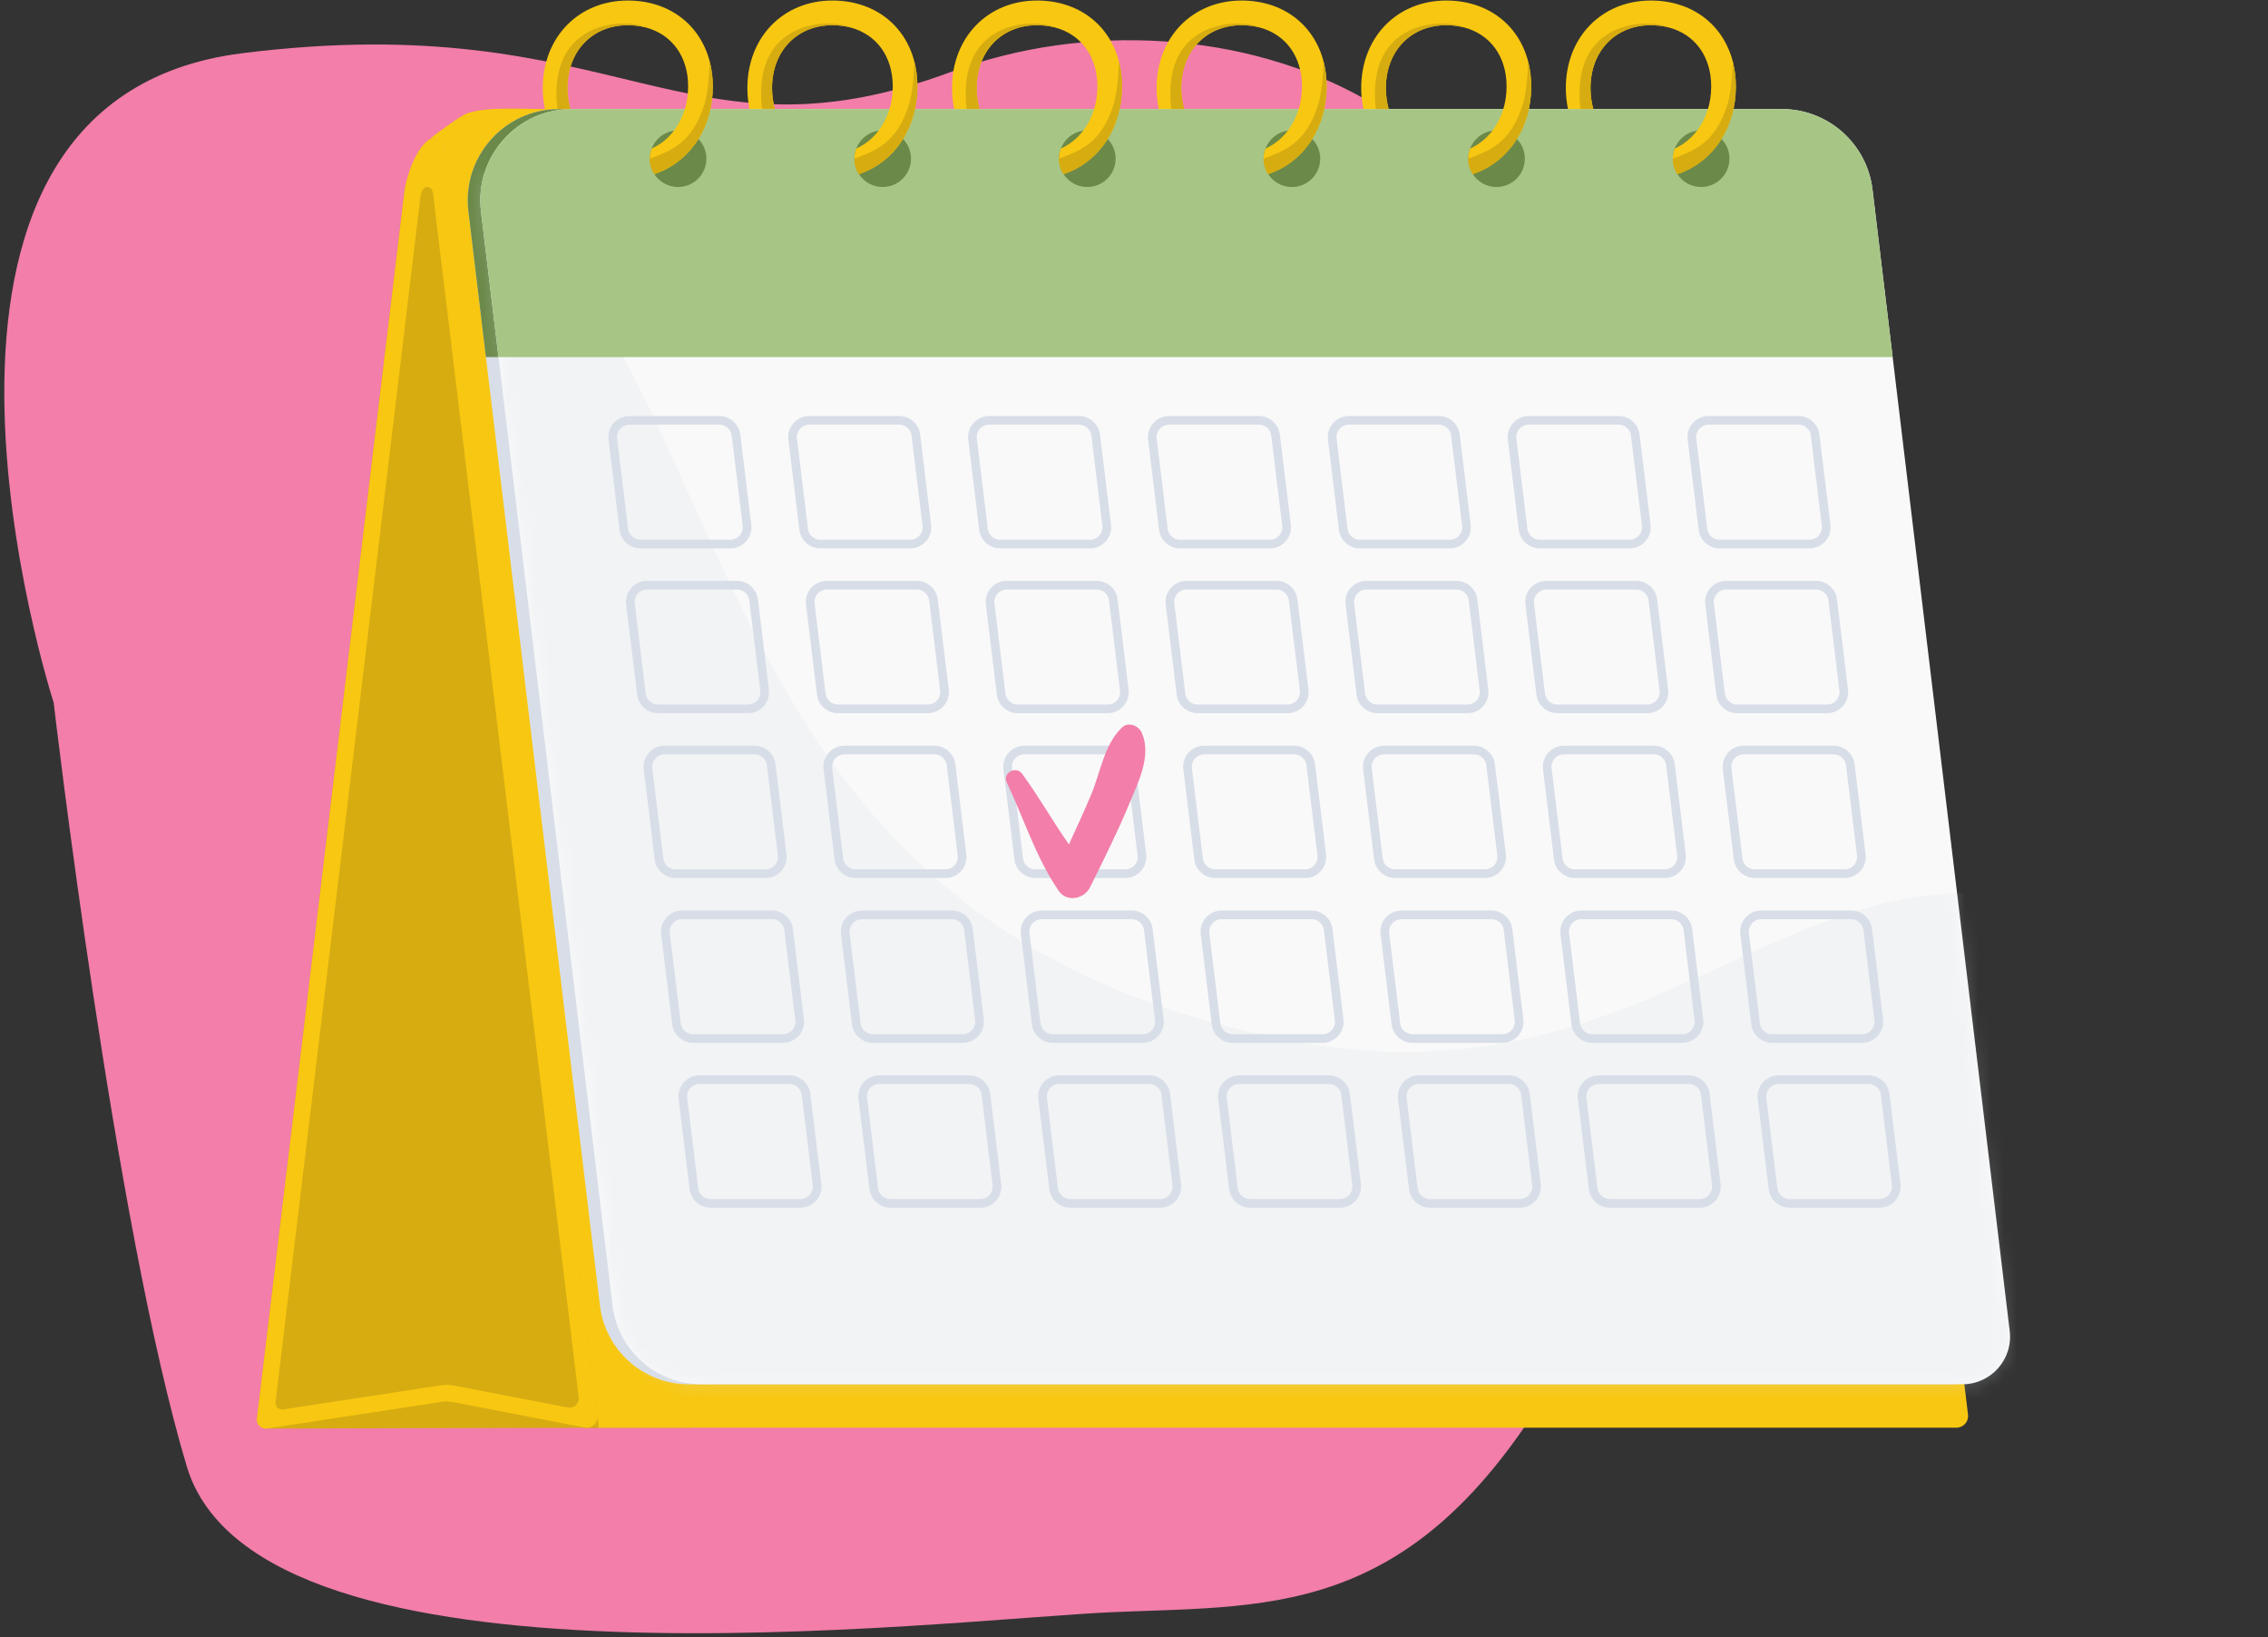 <svg width="176" height="127" viewBox="0 0 176 127" fill="none" xmlns="http://www.w3.org/2000/svg">
<rect x="0" y="0" width="176" height="127" fill="#333333" stroke="none"/>
<path d="M120.443 38.435C123.75 8.314 94.547 -2.151 73.846 5.561C52.976 13.336 48.137 0.448 18.791 4.13C-10.924 7.859 4.163 54.504 4.163 54.504C4.163 54.504 8.891 95.064 14.492 113.76C20.064 132.355 73.392 125.627 86.365 125.073C99.263 124.521 110.471 125.586 121.693 105.169C132.895 84.789 117.146 68.456 120.443 38.435Z" fill="#F27EA9"/>
<g clip-path="url(#clip0_393_553)">
<path d="M20.758 110.825L34.697 108.691L45.377 110.75C45.932 110.857 46.431 110.393 46.364 109.831L35.176 16.678H137.523C138.049 12.307 134.636 8.459 130.233 8.459L38.96 11.603C35.245 11.603 31.823 11.236 31.379 14.925L19.944 110.037C19.888 110.504 20.292 110.896 20.758 110.825V110.825Z" fill="#D6AC11"/>
<path d="M20.73 110.829L46.464 110.763L35.806 107.973L20.73 110.829Z" fill="#D6AC11"/>
<path d="M53.592 109.283H45.506V110.762H53.592V109.283Z" fill="#D6AC11"/>
<path d="M34.567 107.394H57.977V110.419L43.174 109.733L34.567 107.394Z" fill="#D6AC11"/>
<path d="M46.363 109.823L35.69 21.628C34.9 15.449 34.613 12.472 34.323 11.164C34.218 10.686 33.62 10.57 33.234 10.87C32.163 11.702 31.516 13.791 31.38 14.925L19.941 110.065C19.886 110.519 20.279 110.898 20.73 110.829L34.228 108.763C34.539 108.715 34.856 108.721 35.165 108.781L45.37 110.748C45.929 110.856 46.431 110.389 46.363 109.823ZM44.065 109.197L35.239 107.495C34.898 107.428 34.547 107.422 34.203 107.475L21.97 109.348C21.634 109.399 21.342 109.117 21.382 108.779C21.427 108.406 32.584 15.784 32.62 15.309C32.696 14.325 33.533 14.245 33.611 15.063C33.666 15.642 34.437 21.886 34.437 21.886L44.909 108.411C44.966 108.891 44.54 109.288 44.065 109.197H44.065Z" fill="#F8C711"/>
<path d="M151.827 110.762H46.465L34.472 12.19C34.391 11.549 34.395 10.534 33.392 10.747C33.775 10.422 35.736 8.971 36.269 8.789C37.794 8.272 40.088 8.459 42.466 8.459H134.029C137.745 8.459 140.876 11.236 141.32 14.925L152.721 109.754C152.785 110.29 152.366 110.762 151.826 110.762H151.827Z" fill="#F8C711"/>
<path d="M151.314 107.394H53.454C49.937 107.394 46.973 104.766 46.554 101.274L37.708 27.704L36.348 16.392C35.841 12.173 39.135 8.459 43.384 8.459H137.296C140.882 8.459 143.903 11.139 144.331 14.7L154.979 103.262C155.243 105.46 153.527 107.394 151.314 107.394Z" fill="#D8DEE8"/>
<path d="M50.106 8.459V27.704H37.708L36.348 16.392C35.841 12.173 39.135 8.459 43.384 8.459H50.106Z" fill="#6B8949"/>
<path d="M152.292 107.394H54.432C50.915 107.394 47.951 104.766 47.532 101.274L38.686 27.704L37.326 16.392C36.819 12.173 40.113 8.459 44.362 8.459H138.273C141.86 8.459 144.881 11.139 145.309 14.7L146.873 27.704L155.957 103.262C156.221 105.46 154.505 107.394 152.292 107.394Z" fill="#F9F9F9"/>
<g opacity="0.2">
<mask id="mask0_393_553" style="mask-type:luminance" maskUnits="userSpaceOnUse" x="37" y="8" width="119" height="100">
<path d="M152.292 107.655H54.432C50.915 107.655 47.951 105.027 47.532 101.535L38.686 27.966L37.326 16.653C36.819 12.434 40.113 8.721 44.362 8.721H138.273C141.86 8.721 144.881 11.4 145.309 14.961L146.873 27.966L155.957 103.523C156.221 105.721 154.505 107.655 152.292 107.655Z" fill="white"/>
</mask>
<g mask="url(#mask0_393_553)">
<path d="M12.93 4.961V111.414H175.333V76.755C175.333 76.755 171.372 70.319 154.042 69.328C136.712 68.338 125.822 85.652 100.073 80.716C40.657 69.328 65.413 6.942 12.93 4.961Z" fill="#D8DEE8"/>
</g>
</g>
<path d="M146.873 27.704H38.686L37.326 16.392C36.819 12.173 40.113 8.459 44.362 8.459H138.273C141.86 8.459 144.881 11.139 145.309 14.7L146.873 27.704Z" fill="#A7C585"/>
<path d="M54.817 12.311C54.817 13.525 53.832 14.508 52.62 14.508C51.847 14.508 51.167 14.11 50.777 13.507C50.554 13.163 50.424 12.752 50.424 12.31C50.424 12.034 50.475 11.768 50.569 11.525C50.847 10.796 51.505 10.251 52.302 10.136C52.406 10.121 52.511 10.113 52.62 10.113C53.239 10.113 53.8 10.37 54.2 10.784C54.582 11.178 54.819 11.715 54.819 12.31L54.817 12.311Z" fill="#6B8949"/>
<path d="M55.316 6.705C55.316 8.246 54.908 9.643 54.199 10.785C53.396 12.075 52.204 13.037 50.777 13.508C50.553 13.164 50.423 12.753 50.423 12.311C50.423 12.035 50.474 11.769 50.569 11.527C50.584 11.52 50.599 11.512 50.615 11.505C51.276 11.197 51.85 10.729 52.302 10.137C52.993 9.234 53.401 8.045 53.401 6.705C53.401 4.366 52.125 2.66 50.109 2.131C50.109 2.131 50.108 2.131 50.107 2.129C49.677 2.016 49.212 1.957 48.718 1.957C45.962 1.957 44.036 3.963 44.036 6.835C44.036 7.398 44.116 7.962 44.251 8.458H42.287C42.183 7.95 42.119 7.386 42.119 6.835C42.119 2.898 44.894 0.041 48.718 0.041C51.923 0.041 54.331 1.906 55.074 4.764C55.232 5.369 55.315 6.019 55.315 6.705H55.316Z" fill="#F8C711"/>
<path d="M55.316 6.705C55.316 8.246 54.909 9.643 54.199 10.785C53.396 12.075 52.205 13.037 50.777 13.508C50.554 13.164 50.424 12.753 50.424 12.311C51.922 11.732 53.733 11.206 54.685 8.025C54.913 7.267 55.044 5.954 55.076 4.764C55.234 5.369 55.317 6.019 55.317 6.705H55.316Z" fill="#D6AC11"/>
<path d="M50.106 2.13C49.676 2.016 49.211 1.957 48.718 1.957C45.961 1.957 44.035 3.963 44.035 6.836C44.035 7.399 44.116 7.963 44.25 8.459H43.255C42.44 1.357 48.757 1.437 50.105 2.13H50.106Z" fill="#D6AC11"/>
<path d="M70.694 12.311C70.694 13.525 69.709 14.508 68.496 14.508C67.724 14.508 67.044 14.11 66.654 13.507C66.431 13.163 66.301 12.752 66.301 12.31C66.301 12.034 66.352 11.768 66.446 11.525C66.725 10.796 67.382 10.251 68.179 10.136C68.283 10.121 68.388 10.113 68.497 10.113C69.117 10.113 69.677 10.37 70.077 10.784C70.459 11.178 70.695 11.715 70.695 12.31L70.694 12.311Z" fill="#6B8949"/>
<path d="M71.194 6.705C71.194 8.246 70.786 9.643 70.076 10.785C69.273 12.075 68.082 13.037 66.654 13.508C66.431 13.164 66.301 12.753 66.301 12.311C66.301 12.035 66.352 11.769 66.446 11.527C66.461 11.52 66.476 11.512 66.492 11.505C67.154 11.197 67.728 10.729 68.179 10.137C68.871 9.234 69.279 8.045 69.279 6.705C69.279 4.366 68.002 2.66 65.987 2.131C65.987 2.131 65.985 2.131 65.984 2.129C65.554 2.016 65.089 1.957 64.596 1.957C61.839 1.957 59.913 3.963 59.913 6.835C59.913 7.398 59.994 7.962 60.129 8.458H58.164C58.06 7.95 57.997 7.386 57.997 6.835C57.997 2.898 60.772 0.041 64.595 0.041C67.8 0.041 70.209 1.906 70.952 4.764C71.11 5.369 71.193 6.019 71.193 6.705H71.194Z" fill="#F8C711"/>
<path d="M71.193 6.705C71.193 8.246 70.786 9.643 70.076 10.785C69.273 12.075 68.082 13.037 66.654 13.508C66.431 13.164 66.301 12.753 66.301 12.311C67.799 11.732 69.61 11.206 70.562 8.025C70.79 7.267 70.921 5.954 70.953 4.764C71.111 5.369 71.194 6.019 71.194 6.705H71.193Z" fill="#D6AC11"/>
<path d="M65.984 2.13C65.553 2.016 65.088 1.957 64.595 1.957C61.839 1.957 59.912 3.963 59.912 6.836C59.912 7.399 59.993 7.963 60.128 8.459H59.133C58.318 1.357 64.634 1.437 65.983 2.13H65.984Z" fill="#D6AC11"/>
<path d="M86.573 12.311C86.573 13.525 85.589 14.508 84.376 14.508C83.604 14.508 82.924 14.11 82.534 13.507C82.31 13.163 82.18 12.752 82.18 12.31C82.18 12.034 82.231 11.768 82.325 11.525C82.604 10.796 83.261 10.251 84.058 10.136C84.162 10.121 84.267 10.113 84.377 10.113C84.996 10.113 85.557 10.37 85.957 10.784C86.339 11.178 86.575 11.715 86.575 12.31L86.573 12.311Z" fill="#6B8949"/>
<path d="M87.072 6.705C87.072 8.246 86.665 9.643 85.955 10.785C85.152 12.075 83.961 13.037 82.533 13.508C82.31 13.164 82.18 12.753 82.18 12.311C82.18 12.035 82.231 11.769 82.325 11.527C82.34 11.52 82.355 11.512 82.371 11.505C83.033 11.197 83.606 10.729 84.058 10.137C84.75 9.234 85.157 8.045 85.157 6.705C85.157 4.366 83.881 2.66 81.865 2.131C81.865 2.131 81.864 2.131 81.863 2.129C81.433 2.016 80.968 1.957 80.475 1.957C77.718 1.957 75.792 3.963 75.792 6.835C75.792 7.398 75.873 7.962 76.007 8.458H74.043C73.939 7.95 73.876 7.386 73.876 6.835C73.876 2.898 76.65 0.041 80.474 0.041C83.679 0.041 86.088 1.906 86.831 4.764C86.989 5.369 87.072 6.019 87.072 6.705H87.072Z" fill="#F8C711"/>
<path d="M87.073 6.705C87.073 8.246 86.665 9.643 85.956 10.785C85.152 12.075 83.961 13.037 82.534 13.508C82.31 13.164 82.18 12.753 82.18 12.311C83.679 11.732 85.488 11.206 86.442 8.025C86.669 7.267 86.8 5.954 86.833 4.764C86.991 5.369 87.074 6.019 87.074 6.705H87.073Z" fill="#D6AC11"/>
<path d="M81.862 2.13C81.432 2.016 80.967 1.957 80.474 1.957C77.717 1.957 75.791 3.963 75.791 6.836C75.791 7.399 75.872 7.963 76.007 8.459H75.012C74.196 1.357 80.513 1.437 81.862 2.13H81.862Z" fill="#D6AC11"/>
<path d="M102.45 12.311C102.45 13.525 101.466 14.508 100.253 14.508C99.481 14.508 98.801 14.11 98.411 13.507C98.187 13.163 98.057 12.752 98.057 12.31C98.057 12.034 98.108 11.768 98.202 11.525C98.481 10.796 99.138 10.251 99.935 10.136C100.039 10.121 100.144 10.113 100.254 10.113C100.873 10.113 101.434 10.37 101.833 10.784C102.216 11.178 102.452 11.715 102.452 12.31L102.45 12.311Z" fill="#6B8949"/>
<path d="M102.95 6.705C102.95 8.246 102.542 9.643 101.833 10.785C101.029 12.075 99.838 13.037 98.411 13.508C98.187 13.164 98.057 12.753 98.057 12.311C98.057 12.035 98.108 11.769 98.203 11.527C98.218 11.52 98.233 11.512 98.249 11.505C98.91 11.197 99.484 10.729 99.936 10.137C100.627 9.234 101.035 8.045 101.035 6.705C101.035 4.366 99.758 2.66 97.743 2.131C97.743 2.131 97.741 2.131 97.74 2.129C97.31 2.016 96.845 1.957 96.352 1.957C93.596 1.957 91.669 3.963 91.669 6.835C91.669 7.398 91.75 7.962 91.885 8.458H89.921C89.817 7.95 89.753 7.386 89.753 6.835C89.753 2.898 92.528 0.041 96.351 0.041C99.556 0.041 101.965 1.906 102.708 4.764C102.866 5.369 102.949 6.019 102.949 6.705H102.95Z" fill="#F8C711"/>
<path d="M102.95 6.705C102.95 8.246 102.542 9.643 101.833 10.785C101.029 12.075 99.838 13.037 98.411 13.508C98.187 13.164 98.057 12.753 98.057 12.311C99.555 11.732 101.366 11.206 102.319 8.025C102.546 7.267 102.677 5.954 102.71 4.764C102.868 5.369 102.951 6.019 102.951 6.705H102.95Z" fill="#D6AC11"/>
<path d="M97.74 2.13C97.31 2.016 96.845 1.957 96.352 1.957C93.595 1.957 91.669 3.963 91.669 6.836C91.669 7.399 91.749 7.963 91.884 8.459H90.889C90.074 1.357 96.391 1.437 97.739 2.13H97.74Z" fill="#D6AC11"/>
<path d="M118.329 12.311C118.329 13.525 117.345 14.508 116.132 14.508C115.359 14.508 114.68 14.11 114.289 13.507C114.066 13.163 113.936 12.752 113.936 12.31C113.936 12.034 113.987 11.768 114.081 11.525C114.36 10.796 115.017 10.251 115.814 10.136C115.918 10.121 116.023 10.113 116.133 10.113C116.752 10.113 117.313 10.37 117.712 10.784C118.095 11.178 118.331 11.715 118.331 12.31L118.329 12.311Z" fill="#6B8949"/>
<path d="M118.828 6.705C118.828 8.246 118.42 9.643 117.711 10.785C116.907 12.075 115.716 13.037 114.289 13.508C114.065 13.164 113.935 12.753 113.935 12.311C113.935 12.035 113.986 11.769 114.08 11.527C114.096 11.52 114.111 11.512 114.127 11.505C114.788 11.197 115.362 10.729 115.813 10.137C116.505 9.234 116.913 8.045 116.913 6.705C116.913 4.366 115.636 2.66 113.621 2.131C113.621 2.131 113.619 2.131 113.618 2.129C113.188 2.016 112.723 1.957 112.23 1.957C109.473 1.957 107.547 3.963 107.547 6.835C107.547 7.398 107.628 7.962 107.763 8.458H105.798C105.695 7.95 105.631 7.386 105.631 6.835C105.631 2.898 108.406 0.041 112.229 0.041C115.434 0.041 117.843 1.906 118.586 4.764C118.744 5.369 118.827 6.019 118.827 6.705H118.828Z" fill="#F8C711"/>
<path d="M118.828 6.705C118.828 8.246 118.42 9.643 117.711 10.785C116.907 12.075 115.716 13.037 114.289 13.508C114.065 13.164 113.935 12.753 113.935 12.311C115.433 11.732 117.244 11.206 118.197 8.025C118.424 7.267 118.555 5.954 118.587 4.764C118.745 5.369 118.828 6.019 118.828 6.705H118.828Z" fill="#D6AC11"/>
<path d="M113.618 2.13C113.188 2.016 112.723 1.957 112.229 1.957C109.473 1.957 107.547 3.963 107.547 6.836C107.547 7.399 107.627 7.963 107.762 8.459H106.767C105.952 1.357 112.269 1.437 113.617 2.13H113.618Z" fill="#D6AC11"/>
<path d="M134.207 12.311C134.207 13.525 133.222 14.508 132.01 14.508C131.237 14.508 130.558 14.11 130.167 13.507C129.944 13.163 129.814 12.752 129.814 12.31C129.814 12.034 129.865 11.768 129.959 11.525C130.238 10.796 130.895 10.251 131.692 10.136C131.796 10.121 131.901 10.113 132.011 10.113C132.63 10.113 133.191 10.37 133.59 10.784C133.973 11.178 134.209 11.715 134.209 12.31L134.207 12.311Z" fill="#6B8949"/>
<path d="M134.707 6.705C134.707 8.246 134.299 9.643 133.59 10.785C132.786 12.075 131.595 13.037 130.168 13.508C129.944 13.164 129.814 12.753 129.814 12.311C129.814 12.035 129.865 11.769 129.959 11.527C129.974 11.52 129.99 11.512 130.006 11.505C130.667 11.197 131.241 10.729 131.692 10.137C132.384 9.234 132.792 8.045 132.792 6.705C132.792 4.366 131.515 2.66 129.5 2.131C129.5 2.131 129.498 2.131 129.497 2.129C129.067 2.016 128.602 1.957 128.109 1.957C125.352 1.957 123.426 3.963 123.426 6.835C123.426 7.398 123.507 7.962 123.642 8.458H121.677C121.574 7.95 121.51 7.386 121.51 6.835C121.51 2.898 124.285 0.041 128.108 0.041C131.313 0.041 133.722 1.906 134.465 4.764C134.623 5.369 134.706 6.019 134.706 6.705H134.707Z" fill="#F8C711"/>
<path d="M134.707 6.705C134.707 8.246 134.299 9.643 133.59 10.785C132.786 12.075 131.595 13.037 130.167 13.508C129.944 13.164 129.814 12.753 129.814 12.311C131.312 11.732 133.123 11.206 134.075 8.025C134.303 7.267 134.434 5.954 134.466 4.764C134.624 5.369 134.707 6.019 134.707 6.705H134.707Z" fill="#D6AC11"/>
<path d="M129.496 2.13C129.066 2.016 128.601 1.957 128.108 1.957C125.351 1.957 123.425 3.963 123.425 6.836C123.425 7.399 123.506 7.963 123.641 8.459H122.646C121.83 1.357 128.147 1.437 129.495 2.13H129.496Z" fill="#D6AC11"/>
<path d="M62.114 93.359H55.136C54.48 93.359 53.926 92.869 53.847 92.217L52.994 85.22C52.9 84.446 53.504 83.764 54.283 83.764H61.261C61.918 83.764 62.471 84.254 62.55 84.906L63.403 91.903C63.497 92.677 62.893 93.359 62.114 93.359Z" stroke="#D8DEE8" stroke-width="0.674" stroke-miterlimit="10"/>
<path d="M76.071 93.359H69.094C68.437 93.359 67.883 92.869 67.805 92.217L66.952 85.22C66.857 84.446 67.461 83.764 68.241 83.764H75.218C75.875 83.764 76.429 84.254 76.508 84.906L77.361 91.903C77.455 92.677 76.851 93.359 76.071 93.359Z" stroke="#D8DEE8" stroke-width="0.674" stroke-miterlimit="10"/>
<path d="M90.028 93.359H83.051C82.394 93.359 81.841 92.869 81.761 92.217L80.909 85.22C80.814 84.446 81.418 83.764 82.198 83.764H89.175C89.832 83.764 90.386 84.254 90.465 84.906L91.318 91.903C91.412 92.677 90.808 93.359 90.028 93.359Z" stroke="#D8DEE8" stroke-width="0.674" stroke-miterlimit="10"/>
<path d="M103.985 93.359H97.007C96.351 93.359 95.797 92.869 95.718 92.217L94.865 85.22C94.771 84.446 95.375 83.764 96.154 83.764H103.132C103.789 83.764 104.342 84.254 104.421 84.906L105.274 91.903C105.368 92.677 104.764 93.359 103.985 93.359Z" stroke="#D8DEE8" stroke-width="0.674" stroke-miterlimit="10"/>
<path d="M117.942 93.359H110.965C110.308 93.359 109.755 92.869 109.676 92.217L108.823 85.22C108.729 84.446 109.333 83.764 110.112 83.764H117.09C117.746 83.764 118.3 84.254 118.379 84.906L119.232 91.903C119.326 92.677 118.722 93.359 117.942 93.359Z" stroke="#D8DEE8" stroke-width="0.674" stroke-miterlimit="10"/>
<path d="M131.899 93.359H124.922C124.265 93.359 123.711 92.869 123.632 92.217L122.779 85.22C122.685 84.446 123.289 83.764 124.069 83.764H131.046C131.703 83.764 132.256 84.254 132.335 84.906L133.188 91.903C133.283 92.677 132.679 93.359 131.899 93.359Z" stroke="#D8DEE8" stroke-width="0.674" stroke-miterlimit="10"/>
<path d="M145.857 93.359H138.879C138.222 93.359 137.669 92.869 137.59 92.217L136.737 85.22C136.643 84.446 137.247 83.764 138.026 83.764H145.004C145.66 83.764 146.214 84.254 146.293 84.906L147.146 91.903C147.24 92.677 146.636 93.359 145.857 93.359Z" stroke="#D8DEE8" stroke-width="0.674" stroke-miterlimit="10"/>
<path d="M60.761 80.571H53.784C53.127 80.571 52.573 80.081 52.495 79.429L51.642 72.433C51.547 71.659 52.151 70.977 52.931 70.977H59.908C60.565 70.977 61.119 71.466 61.198 72.118L62.051 79.115C62.145 79.889 61.541 80.571 60.761 80.571Z" stroke="#D8DEE8" stroke-width="0.674" stroke-miterlimit="10"/>
<path d="M74.718 80.571H67.74C67.084 80.571 66.53 80.081 66.451 79.429L65.598 72.433C65.504 71.659 66.108 70.977 66.887 70.977H73.865C74.522 70.977 75.075 71.466 75.154 72.118L76.007 79.115C76.101 79.889 75.497 80.571 74.718 80.571Z" stroke="#D8DEE8" stroke-width="0.674" stroke-miterlimit="10"/>
<path d="M88.675 80.571H81.698C81.041 80.571 80.487 80.081 80.409 79.429L79.556 72.433C79.461 71.659 80.065 70.977 80.845 70.977H87.822C88.479 70.977 89.033 71.466 89.112 72.118L89.965 79.115C90.059 79.889 89.455 80.571 88.675 80.571Z" stroke="#D8DEE8" stroke-width="0.674" stroke-miterlimit="10"/>
<path d="M102.632 80.571H95.654C94.998 80.571 94.444 80.081 94.365 79.429L93.512 72.433C93.418 71.659 94.022 70.977 94.802 70.977H101.779C102.436 70.977 102.989 71.466 103.068 72.118L103.921 79.115C104.015 79.889 103.411 80.571 102.632 80.571Z" stroke="#D8DEE8" stroke-width="0.674" stroke-miterlimit="10"/>
<path d="M116.589 80.571H109.611C108.955 80.571 108.401 80.081 108.322 79.429L107.469 72.433C107.375 71.659 107.979 70.977 108.759 70.977H115.736C116.393 70.977 116.946 71.466 117.025 72.118L117.878 79.115C117.972 79.889 117.368 80.571 116.589 80.571Z" stroke="#D8DEE8" stroke-width="0.674" stroke-miterlimit="10"/>
<path d="M130.546 80.571H123.569C122.912 80.571 122.359 80.081 122.28 79.429L121.427 72.433C121.333 71.659 121.937 70.977 122.716 70.977H129.694C130.35 70.977 130.904 71.466 130.983 72.118L131.836 79.115C131.93 79.889 131.326 80.571 130.546 80.571Z" stroke="#D8DEE8" stroke-width="0.674" stroke-miterlimit="10"/>
<path d="M144.503 80.571H137.526C136.869 80.571 136.315 80.081 136.236 79.429L135.383 72.433C135.289 71.659 135.893 70.977 136.673 70.977H143.65C144.307 70.977 144.86 71.466 144.939 72.118L145.792 79.115C145.887 79.889 145.283 80.571 144.503 80.571Z" stroke="#D8DEE8" stroke-width="0.674" stroke-miterlimit="10"/>
<path d="M59.409 67.783H52.429C51.773 67.783 51.22 67.293 51.141 66.642L50.288 59.643C50.193 58.87 50.797 58.188 51.576 58.188H58.556C59.212 58.188 59.765 58.677 59.844 59.328L60.697 66.328C60.792 67.101 60.188 67.783 59.409 67.783Z" stroke="#D8DEE8" stroke-width="0.674" stroke-miterlimit="10"/>
<path d="M73.365 67.782H66.387C65.731 67.782 65.177 67.293 65.098 66.641L64.245 59.644C64.151 58.87 64.755 58.188 65.534 58.188H72.512C73.168 58.188 73.722 58.678 73.801 59.33L74.654 66.326C74.748 67.1 74.144 67.782 73.365 67.782Z" stroke="#D8DEE8" stroke-width="0.674" stroke-miterlimit="10"/>
<path d="M87.322 67.782H80.344C79.688 67.782 79.134 67.293 79.055 66.641L78.202 59.644C78.108 58.87 78.712 58.188 79.491 58.188H86.469C87.126 58.188 87.679 58.678 87.758 59.33L88.611 66.326C88.705 67.1 88.101 67.782 87.322 67.782Z" stroke="#D8DEE8" stroke-width="0.674" stroke-miterlimit="10"/>
<path d="M101.279 67.782H94.302C93.645 67.782 93.091 67.293 93.013 66.641L92.16 59.644C92.065 58.87 92.669 58.188 93.449 58.188H100.426C101.083 58.188 101.637 58.678 101.716 59.33L102.569 66.326C102.663 67.1 102.059 67.782 101.279 67.782Z" stroke="#D8DEE8" stroke-width="0.674" stroke-miterlimit="10"/>
<path d="M115.236 67.782H108.258C107.602 67.782 107.048 67.293 106.969 66.641L106.116 59.644C106.022 58.87 106.626 58.188 107.406 58.188H114.383C115.04 58.188 115.593 58.678 115.672 59.33L116.525 66.326C116.619 67.1 116.015 67.782 115.236 67.782Z" stroke="#D8DEE8" stroke-width="0.674" stroke-miterlimit="10"/>
<path d="M129.193 67.782H122.215C121.559 67.782 121.005 67.293 120.926 66.641L120.073 59.644C119.979 58.87 120.583 58.188 121.363 58.188H128.34C128.997 58.188 129.55 58.678 129.629 59.33L130.482 66.326C130.576 67.1 129.972 67.782 129.193 67.782Z" stroke="#D8DEE8" stroke-width="0.674" stroke-miterlimit="10"/>
<path d="M143.149 67.782H136.172C135.515 67.782 134.962 67.293 134.883 66.641L134.03 59.644C133.936 58.87 134.54 58.188 135.319 58.188H142.297C142.953 58.188 143.507 58.678 143.586 59.33L144.439 66.326C144.533 67.1 143.929 67.782 143.149 67.782Z" stroke="#D8DEE8" stroke-width="0.674" stroke-miterlimit="10"/>
<path d="M58.044 54.995H51.064C50.408 54.995 49.855 54.505 49.776 53.854L48.923 46.855C48.829 46.082 49.432 45.4 50.211 45.4H57.191C57.847 45.4 58.4 45.89 58.48 46.541L59.333 53.54C59.427 54.313 58.824 54.995 58.044 54.995Z" stroke="#D8DEE8" stroke-width="0.674" stroke-miterlimit="10"/>
<path d="M72.001 54.995H65.021C64.365 54.995 63.812 54.505 63.733 53.854L62.88 46.855C62.786 46.082 63.389 45.4 64.168 45.4H71.148C71.804 45.4 72.357 45.89 72.437 46.541L73.29 53.54C73.384 54.313 72.781 54.995 72.001 54.995Z" stroke="#D8DEE8" stroke-width="0.674" stroke-miterlimit="10"/>
<path d="M85.959 54.995H78.979C78.323 54.995 77.77 54.505 77.69 53.854L76.837 46.855C76.743 46.082 77.346 45.4 78.126 45.4H85.106C85.762 45.4 86.315 45.89 86.394 46.541L87.247 53.54C87.341 54.313 86.738 54.995 85.959 54.995Z" stroke="#D8DEE8" stroke-width="0.674" stroke-miterlimit="10"/>
<path d="M99.915 54.995H92.935C92.279 54.995 91.727 54.505 91.647 53.854L90.794 46.855C90.7 46.082 91.303 45.4 92.082 45.4H99.062C99.718 45.4 100.271 45.89 100.351 46.541L101.204 53.54C101.298 54.313 100.695 54.995 99.915 54.995Z" stroke="#D8DEE8" stroke-width="0.674" stroke-miterlimit="10"/>
<path d="M113.873 54.995H106.893C106.237 54.995 105.684 54.505 105.604 53.854L104.751 46.855C104.657 46.082 105.26 45.4 106.04 45.4H113.02C113.676 45.4 114.229 45.89 114.308 46.541L115.161 53.54C115.255 54.313 114.652 54.995 113.873 54.995Z" stroke="#D8DEE8" stroke-width="0.674" stroke-miterlimit="10"/>
<path d="M127.829 54.995H120.849C120.194 54.995 119.641 54.505 119.561 53.854L118.708 46.855C118.614 46.082 119.217 45.4 119.997 45.4H126.976C127.632 45.4 128.185 45.89 128.265 46.541L129.118 53.54C129.212 54.313 128.609 54.995 127.829 54.995Z" stroke="#D8DEE8" stroke-width="0.674" stroke-miterlimit="10"/>
<path d="M141.786 54.995H134.806C134.151 54.995 133.598 54.505 133.518 53.854L132.665 46.855C132.571 46.082 133.174 45.4 133.954 45.4H140.933C141.589 45.4 142.142 45.89 142.222 46.541L143.075 53.54C143.169 54.313 142.566 54.995 141.786 54.995Z" stroke="#D8DEE8" stroke-width="0.674" stroke-miterlimit="10"/>
<path d="M56.678 42.208H49.699C49.043 42.208 48.49 41.718 48.41 41.067L47.557 34.068C47.463 33.294 48.066 32.612 48.846 32.612H55.825C56.481 32.612 57.034 33.102 57.114 33.753L57.967 40.752C58.061 41.525 57.458 42.208 56.678 42.208Z" stroke="#D8DEE8" stroke-width="0.674" stroke-miterlimit="10"/>
<path d="M70.636 42.208H63.656C63 42.208 62.447 41.718 62.367 41.067L61.515 34.068C61.42 33.294 62.024 32.612 62.803 32.612H69.783C70.439 32.612 70.992 33.102 71.072 33.753L71.924 40.752C72.019 41.525 71.415 42.208 70.636 42.208Z" stroke="#D8DEE8" stroke-width="0.674" stroke-miterlimit="10"/>
<path d="M84.592 42.208H77.612C76.956 42.208 76.403 41.718 76.324 41.067L75.471 34.068C75.376 33.294 75.98 32.612 76.759 32.612H83.739C84.395 32.612 84.948 33.102 85.028 33.753L85.881 40.752C85.975 41.525 85.371 42.208 84.592 42.208Z" stroke="#D8DEE8" stroke-width="0.674" stroke-miterlimit="10"/>
<path d="M98.549 42.208H91.57C90.914 42.208 90.361 41.718 90.281 41.067L89.428 34.068C89.334 33.294 89.937 32.612 90.717 32.612H97.697C98.352 32.612 98.905 33.102 98.985 33.753L99.838 40.752C99.932 41.525 99.329 42.208 98.549 42.208Z" stroke="#D8DEE8" stroke-width="0.674" stroke-miterlimit="10"/>
<path d="M112.507 42.208H105.527C104.871 42.208 104.318 41.718 104.238 41.067L103.385 34.068C103.291 33.294 103.894 32.612 104.674 32.612H111.654C112.309 32.612 112.862 33.102 112.942 33.753L113.795 40.752C113.889 41.525 113.286 42.208 112.507 42.208Z" stroke="#D8DEE8" stroke-width="0.674" stroke-miterlimit="10"/>
<path d="M126.464 42.208H119.484C118.828 42.208 118.275 41.718 118.195 41.067L117.342 34.068C117.248 33.294 117.851 32.612 118.631 32.612H125.611C126.267 32.612 126.819 33.102 126.899 33.753L127.752 40.752C127.846 41.525 127.243 42.208 126.464 42.208Z" stroke="#D8DEE8" stroke-width="0.674" stroke-miterlimit="10"/>
<path d="M140.421 42.208H133.441C132.785 42.208 132.232 41.718 132.152 41.067L131.299 34.068C131.205 33.294 131.808 32.612 132.588 32.612H139.568C140.224 32.612 140.776 33.102 140.856 33.753L141.709 40.752C141.803 41.525 141.2 42.208 140.421 42.208Z" stroke="#D8DEE8" stroke-width="0.674" stroke-miterlimit="10"/>
<path d="M88.604 56.848C88.371 56.318 87.579 55.971 87.091 56.424C85.693 57.721 85.413 59.875 84.696 61.602C84.148 62.92 83.539 64.211 82.949 65.51C81.687 63.714 80.608 61.784 79.306 60.016C78.855 59.402 77.778 59.964 78.119 60.683C79.466 63.526 80.362 66.481 82.155 69.111C82.784 70.032 84.14 69.748 84.591 68.834C85.631 66.725 86.691 64.623 87.594 62.449C88.298 60.754 89.395 58.651 88.604 56.848Z" fill="#F27EA9"/>
</g>
<defs>
<clipPath id="clip0_393_553">
<rect width="162.403" height="111.373" fill="white" transform="translate(12.93 0.042)"/>
</clipPath>
</defs>
</svg>
